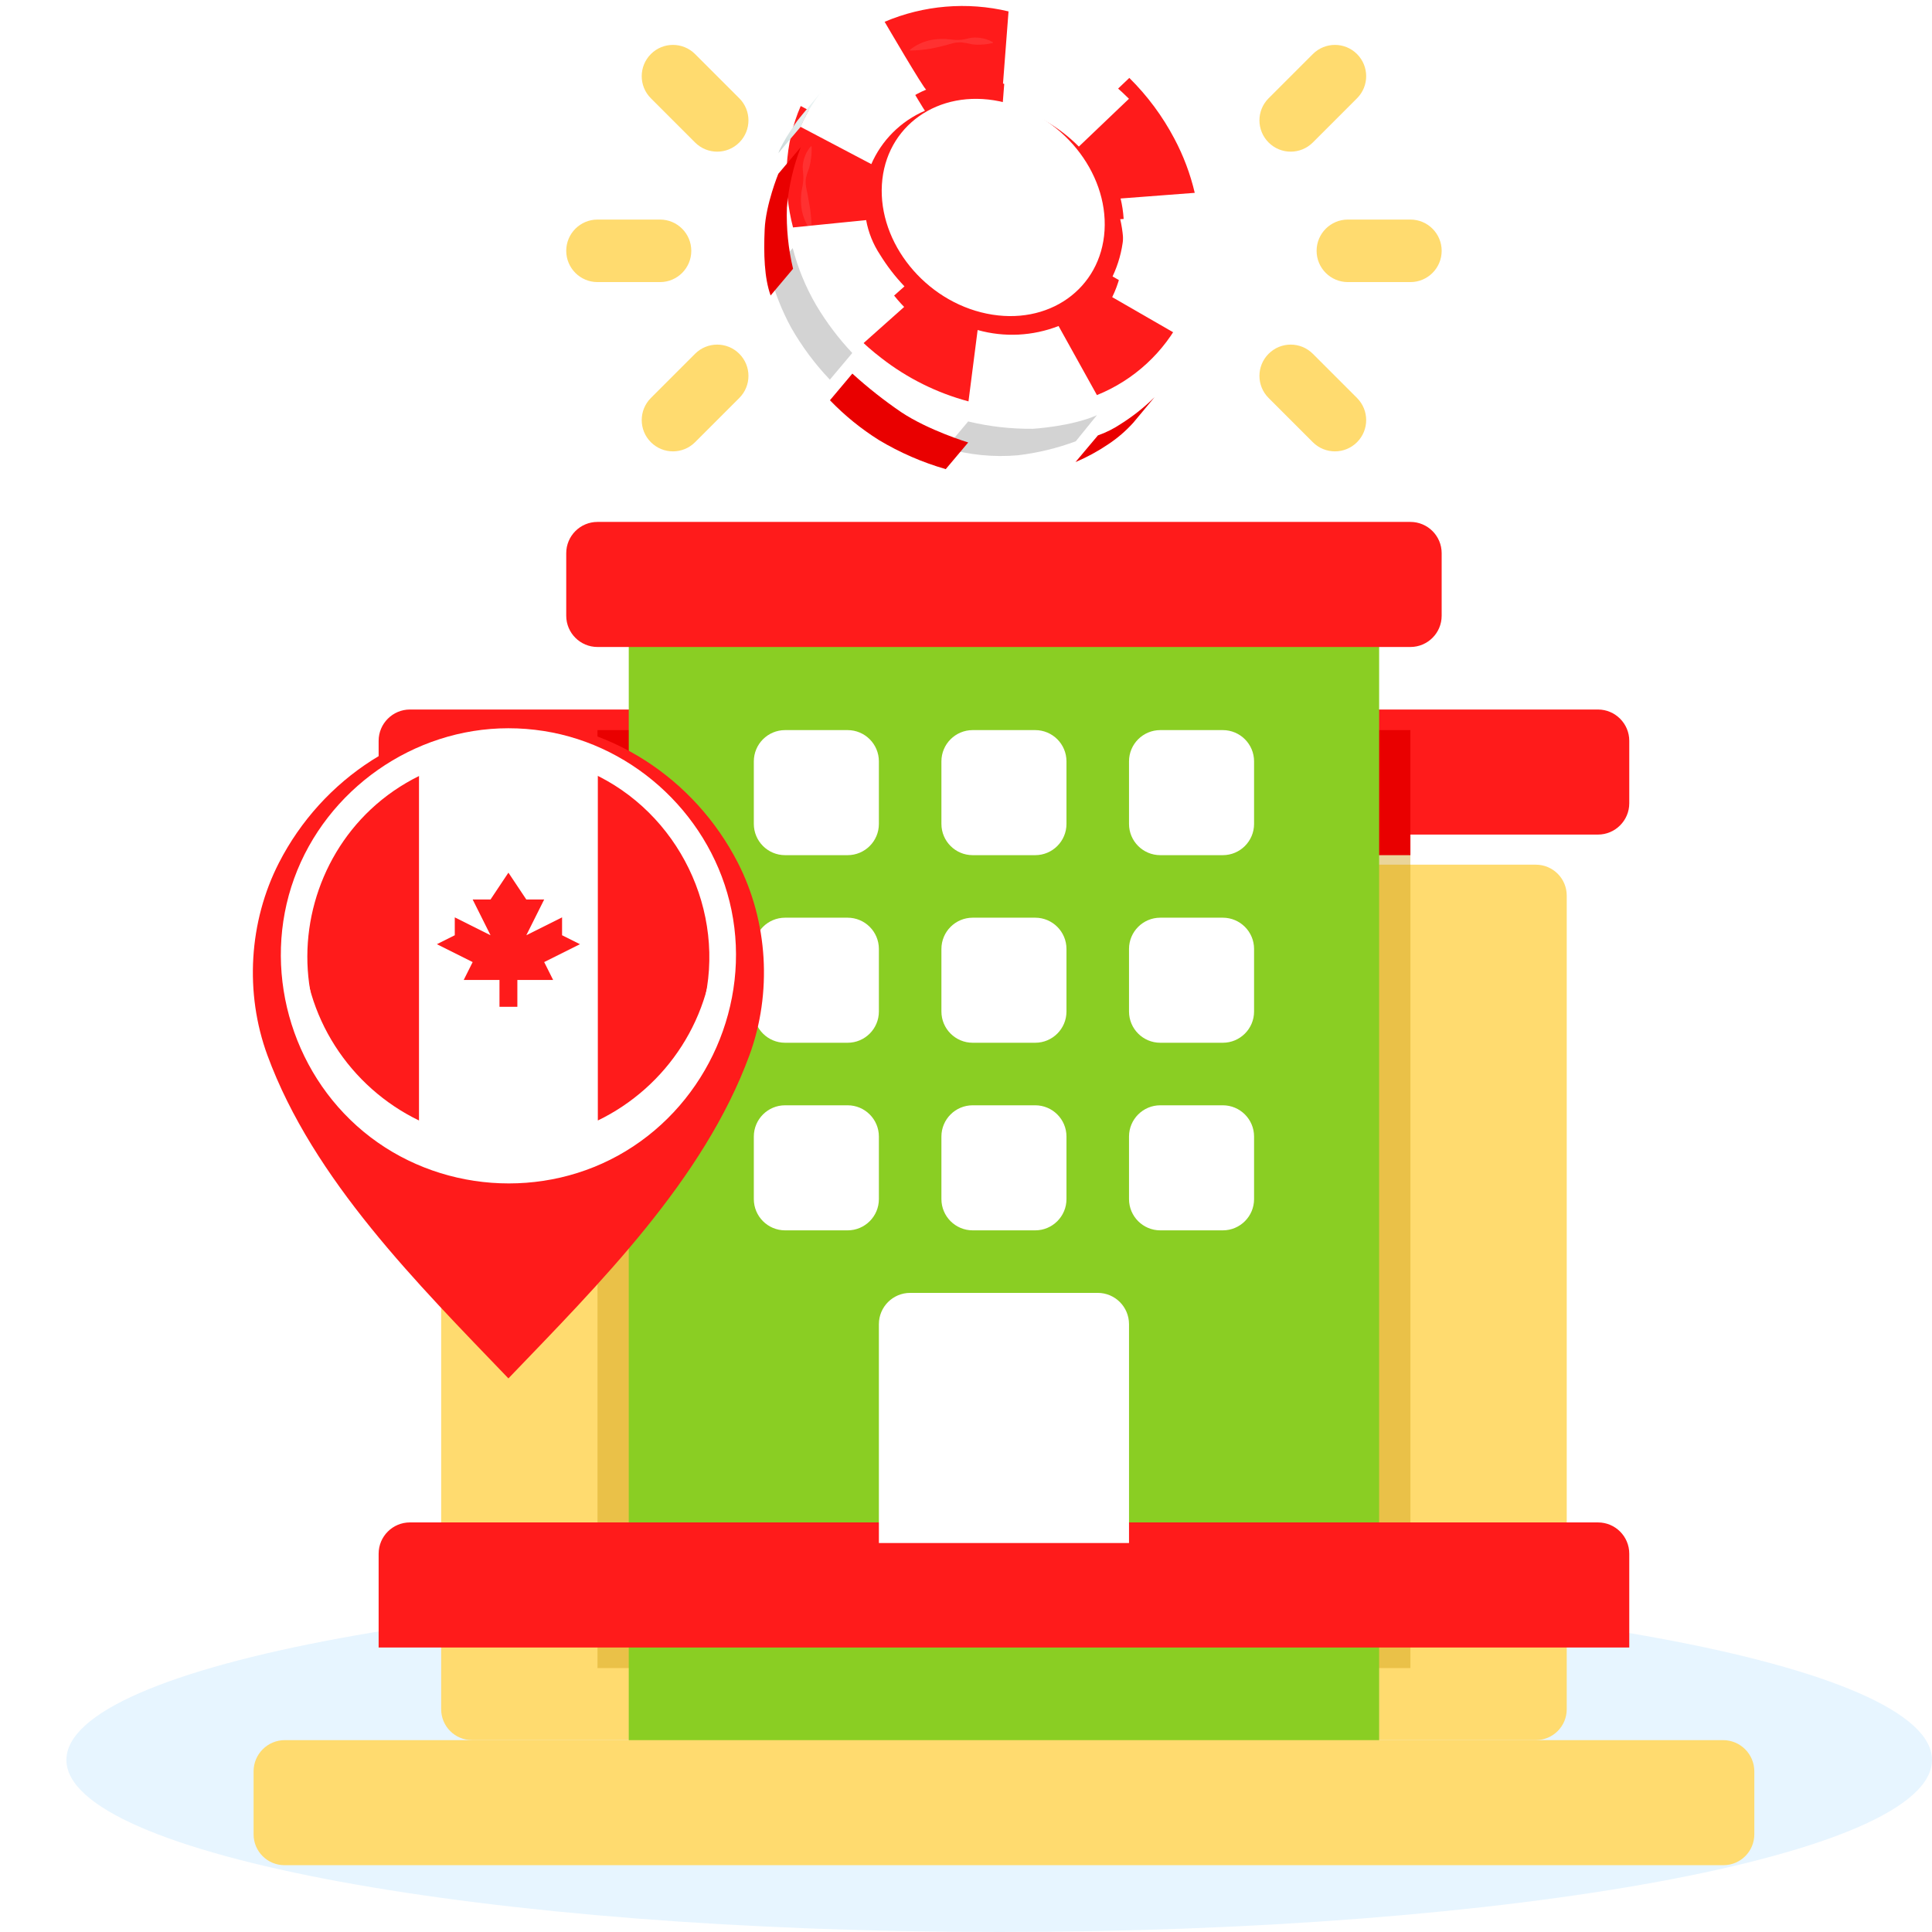 <?xml version="1.0" encoding="UTF-8"?> <svg xmlns="http://www.w3.org/2000/svg" width="320" height="320" viewBox="0 0 320 320" fill="none"><g clip-path="url(#clip0_2105_2077)"><path d="M165.5 320C250.828 320 320 307.24 320 291.5C320 275.76 250.828 263 165.5 263C80.172 263 11 275.76 11 291.5C11 307.24 80.172 320 165.5 320Z" fill="#C4E7FF" fill-opacity="0.4"></path><g filter="url(#filter0_d_2105_2077)"><path d="M149.382 37.281C149.979 27.593 158.717 21.398 168.876 23.503C179.035 25.608 186.804 35.182 186.233 44.89C185.662 54.597 176.924 60.792 166.738 58.667C156.553 56.543 148.784 47.001 149.382 37.281Z" fill="white"></path><path d="M153.14 38.058C153.273 35.841 155.849 34.128 155.849 31.956C155.849 29.652 158.432 27.972 160.623 27.063C163.06 26.073 165.596 26.963 168.684 27.063C172.562 27.215 175.948 29.267 178.398 32.202C179.879 33.977 181.006 36.019 181.718 38.218C182.346 40.11 182.617 42.103 182.515 44.094C182.438 45.345 182.176 46.578 181.738 47.752C181.286 48.961 179.938 49.831 179.142 50.787C178.172 51.969 177.681 53.171 176.306 53.901C174.932 54.631 174.029 55.282 171.659 54.565C170.331 54.147 168.505 55.402 167.011 55.083C164.002 54.456 161.211 53.05 158.917 51.006C157.27 49.552 157.542 46.491 155.783 45.263C152.695 43.124 152.941 40.774 153.14 38.058Z" fill="white"></path><g filter="url(#filter1_i_2105_2077)"><path d="M197.819 29.678C199.329 32.514 200.465 35.534 201.198 38.662L188.915 39.598C189.96 43.926 189.491 48.481 187.587 52.506L199.113 59.146C196.15 65.058 191.13 69.686 184.997 72.16L178.643 60.719C174.364 62.389 169.659 62.621 165.237 61.383L163.723 73.202C158.487 71.802 153.585 69.366 149.308 66.038C147.817 64.901 146.406 63.663 145.085 62.333C144.846 62.094 144.733 61.974 144.627 61.861C144.521 61.748 153.119 54.153 153.119 54.153C151.594 52.554 150.241 50.801 149.082 48.92C147.929 47.183 147.143 45.229 146.772 43.177L134.661 44.392C132.934 37.752 133.206 30.515 135.935 24.28L147.688 30.468C149.425 26.436 152.667 23.241 156.725 21.564C156.459 21.684 149.833 10.33 149.833 10.33C156.315 7.58 163.507 6.978 170.356 8.61L169.44 20.562C174.218 21.654 178.591 24.073 182.056 27.54L190.362 19.625C193.347 22.575 195.862 25.966 197.819 29.678ZM168.876 23.503C158.717 21.398 149.979 27.593 149.381 37.281C148.783 46.968 156.545 56.569 166.738 58.667C176.93 60.766 185.668 54.591 186.259 44.89C186.85 35.189 179.088 25.601 168.876 23.503Z" fill="#FF1B1B"></path></g><path d="M201.152 38.74C201.152 38.614 201.093 38.494 201.066 38.368C201.093 38.494 201.119 38.614 201.152 38.74Z" fill="#FDFAEF"></path><path d="M182.002 27.591L190.302 19.67C184.813 14.181 177.885 10.354 170.316 8.628L169.38 20.58C174.166 21.677 178.542 24.108 182.002 27.591Z" fill="white"></path><path d="M190.308 19.664L190.773 20.142C190.62 19.983 190.467 19.817 190.308 19.664Z" fill="#FDFAEF"></path><path d="M169.778 8.51C169.958 8.543 170.137 8.597 170.316 8.63C170.137 8.59 169.958 8.543 169.778 8.51Z" fill="#FDFAEF"></path><path d="M146.812 43.122C146.812 43.195 134.608 44.45 134.608 44.45C136.37 50.978 139.771 56.948 144.488 61.793L153.066 54.151C150.067 51.074 147.913 47.275 146.812 43.122Z" fill="white"></path><path d="M147.596 30.567C149.319 26.562 152.513 23.37 156.52 21.65C156.413 21.697 149.78 10.362 149.78 10.362C143.554 13.089 138.589 18.07 135.883 24.306L147.629 30.494C147.614 30.517 147.603 30.541 147.596 30.567Z" fill="white"></path><path d="M189.359 45.554C189.22 47.977 188.597 50.347 187.527 52.526L199.047 59.165C200.744 55.735 201.733 51.998 201.955 48.176C202.137 45.009 201.866 41.832 201.151 38.741L188.855 39.618C189.305 41.562 189.475 43.561 189.359 45.554Z" fill="white"></path><path d="M166.492 61.689C166 61.583 165.509 61.463 165.018 61.33C165.184 61.383 163.69 73.196 163.69 73.196C164.354 73.388 165.064 73.541 165.768 73.687C172.156 75.105 178.822 74.582 184.911 72.186L178.609 60.739C174.754 62.252 170.536 62.582 166.492 61.689Z" fill="white"></path><g filter="url(#filter2_i_2105_2077)"><path d="M185.163 72.014L181.444 76.436C183.346 75.63 185.165 74.64 186.876 73.481C188.396 72.475 189.784 71.282 191.006 69.929L194.551 65.679C192.845 67.365 190.959 68.859 188.927 70.135C187.758 70.919 186.492 71.55 185.163 72.014Z" fill="#E90000"></path></g><path d="M184.991 72.08L181.492 76.403C178.401 77.551 175.184 78.329 171.91 78.72C167.888 79.07 163.835 78.669 159.959 77.538L163.67 73.116C167.181 73.96 170.783 74.368 174.394 74.331C174.394 74.331 180.761 73.959 184.991 72.08Z" fill="#D3D3D3"></path><g filter="url(#filter3_i_2105_2077)"><path d="M159.957 77.603L163.676 73.188C163.676 73.188 157.129 71.195 152.601 68.181C149.75 66.239 147.039 64.1 144.487 61.78L140.775 66.196C143.202 68.715 145.927 70.929 148.889 72.789C152.354 74.867 156.075 76.485 159.957 77.603Z" fill="#E90000"></path></g><path d="M134.607 44.397C135.462 47.715 136.772 50.899 138.498 53.858C140.195 56.709 142.199 59.365 144.474 61.779L140.762 66.195C138.28 63.589 136.124 60.69 134.342 57.563C132.839 54.806 131.677 51.876 130.882 48.839L134.607 44.397Z" fill="#D3D3D3"></path><g filter="url(#filter4_i_2105_2077)"><path d="M130.949 48.841L134.667 44.419C133.879 41.109 133.535 37.708 133.645 34.307C133.925 30.869 134.698 27.491 135.942 24.274L132.224 28.689C132.224 28.689 130.152 33.749 129.966 37.866C129.78 41.982 129.906 45.953 130.949 48.841Z" fill="#E90000"></path></g><path d="M132.236 28.662L135.961 24.273C136.793 22.262 137.894 20.375 139.235 18.662C136.267 22.161 135.37 23.31 135.37 23.31C135.37 23.31 132.96 26.663 132.236 28.662Z" fill="url(#paint0_linear_2105_2077)"></path><path d="M167.799 10.328C167.27 10.011 166.691 9.787 166.086 9.664C165.508 9.541 164.916 9.502 164.327 9.551C163.729 9.631 163.145 9.837 162.567 9.897C161.981 9.951 161.39 9.935 160.808 9.85C160.509 9.85 160.21 9.777 159.911 9.771C159.612 9.764 159.314 9.771 159.015 9.771C158.421 9.793 157.829 9.868 157.249 9.996C156.068 10.271 154.963 10.807 154.015 11.563L154.062 11.683C155.224 11.665 156.382 11.556 157.528 11.357C158.085 11.258 158.636 11.125 159.187 10.992C159.739 10.86 160.303 10.713 160.861 10.547C161.416 10.373 161.999 10.299 162.58 10.328C163.162 10.399 163.739 10.505 164.307 10.647C164.875 10.723 165.449 10.737 166.02 10.687C166.614 10.656 167.204 10.565 167.779 10.415L167.799 10.328Z" fill="white" fill-opacity="0.1"></path><path d="M137.628 27.54C137.207 28.005 136.878 28.546 136.659 29.134C136.428 29.701 136.294 30.302 136.26 30.913C136.26 31.531 136.386 32.155 136.373 32.752C136.361 33.355 136.29 33.956 136.161 34.545C136.028 35.147 135.968 35.762 135.981 36.378C135.972 36.99 136.023 37.601 136.134 38.204C136.377 39.412 136.887 40.551 137.628 41.537H137.748C137.748 40.353 137.668 39.171 137.509 37.998C137.422 37.433 137.316 36.869 137.21 36.298C137.15 36.013 137.13 35.727 137.064 35.441C136.997 35.156 136.924 34.864 136.878 34.572C136.743 33.995 136.714 33.399 136.791 32.812C136.929 32.234 137.111 31.668 137.336 31.119C137.495 30.552 137.606 29.972 137.668 29.386C137.736 28.791 137.762 28.192 137.748 27.593L137.628 27.54Z" fill="white" fill-opacity="0.1"></path></g><g filter="url(#filter5_ii_2105_2077)"><path d="M73.071 136.4C73.071 133.575 75.361 131.285 78.186 131.285H254.385C257.21 131.285 259.5 133.575 259.5 136.4V271.171C259.5 273.995 257.21 276.285 254.385 276.285H78.186C75.361 276.285 73.071 273.995 73.071 271.171V136.4Z" fill="#FFDB6F"></path></g><path d="M98.964 131.285H233.607V276.285H98.964V131.285Z" fill="#D09E16" fill-opacity="0.43"></path><g filter="url(#filter6_i_2105_2077)"><path d="M269.857 126.106V136.463C269.857 139.312 267.527 141.642 264.678 141.642H67.893C65.045 141.642 62.714 139.312 62.714 136.463V126.106C62.714 123.258 65.045 120.928 67.893 120.928H264.678C267.527 120.928 269.857 123.258 269.857 126.106Z" fill="#FF1B1B"></path></g><path d="M98.964 120.928H233.607V141.642H98.964V120.928Z" fill="#E90000"></path><g filter="url(#filter7_ii_2105_2077)"><path d="M104.143 89.856H228.428V296.999H104.143V89.856Z" fill="#8ACE23"></path></g><g filter="url(#filter8_i_2105_2077)"><path d="M233.607 110.571H98.964C96.106 110.571 93.786 108.251 93.786 105.392V95.035C93.786 92.176 96.106 89.856 98.964 89.856H233.607C236.465 89.856 238.785 92.176 238.785 95.035V105.392C238.785 108.251 236.465 110.571 233.607 110.571Z" fill="#FF1B1B"></path></g><g filter="url(#filter9_ii_2105_2077)"><path d="M290.571 291.884C290.571 294.709 288.281 296.999 285.457 296.999H47.114C44.29 296.999 42 294.709 42 291.884V281.463C42 278.605 44.32 276.285 47.179 276.285H285.393C288.251 276.285 290.571 278.605 290.571 281.463V291.884Z" fill="#FFDB6F"></path></g><g filter="url(#filter10_i_2105_2077)"><path d="M269.857 276.285H62.714V260.749C62.714 257.891 65.034 255.571 67.893 255.571H264.678C267.537 255.571 269.857 257.891 269.857 260.749V276.285Z" fill="#FF1B1B"></path></g><path d="M140.393 141.642H130.035C127.177 141.642 124.857 139.322 124.857 136.463V126.106C124.857 123.248 127.177 120.928 130.035 120.928H140.393C143.251 120.928 145.571 123.248 145.571 126.106V136.463C145.571 139.322 143.251 141.642 140.393 141.642Z" fill="white"></path><path d="M171.464 141.642H161.107C158.248 141.642 155.928 139.322 155.928 136.463V126.106C155.928 123.248 158.248 120.928 161.107 120.928H171.464C174.322 120.928 176.642 123.248 176.642 126.106V136.463C176.642 139.322 174.322 141.642 171.464 141.642Z" fill="white"></path><path d="M202.535 141.642H192.178C189.32 141.642 187 139.322 187 136.463V126.106C187 123.248 189.32 120.928 192.178 120.928H202.535C205.394 120.928 207.714 123.248 207.714 126.106V136.463C207.714 139.322 205.394 141.642 202.535 141.642Z" fill="white"></path><path d="M140.393 172.713H130.035C127.177 172.713 124.857 170.393 124.857 167.535V157.178C124.857 154.319 127.177 151.999 130.035 151.999H140.393C143.251 151.999 145.571 154.319 145.571 157.178V167.535C145.571 170.393 143.251 172.713 140.393 172.713Z" fill="white"></path><path d="M171.464 172.713H161.107C158.248 172.713 155.928 170.393 155.928 167.535V157.178C155.928 154.319 158.248 151.999 161.107 151.999H171.464C174.322 151.999 176.642 154.319 176.642 157.178V167.535C176.642 170.393 174.322 172.713 171.464 172.713Z" fill="white"></path><path d="M202.535 172.713H192.178C189.32 172.713 187 170.393 187 167.535V157.178C187 154.319 189.32 151.999 192.178 151.999H202.535C205.394 151.999 207.714 154.319 207.714 157.178V167.535C207.714 170.393 205.394 172.713 202.535 172.713Z" fill="white"></path><path d="M140.393 203.785H130.035C127.177 203.785 124.857 201.465 124.857 198.606V188.249C124.857 185.391 127.177 183.071 130.035 183.071H140.393C143.251 183.071 145.571 185.391 145.571 188.249V198.606C145.571 201.465 143.251 203.785 140.393 203.785Z" fill="white"></path><path d="M171.464 203.785H161.107C158.248 203.785 155.928 201.465 155.928 198.606V188.249C155.928 185.391 158.248 183.071 161.107 183.071H171.464C174.322 183.071 176.642 185.391 176.642 188.249V198.606C176.642 201.465 174.322 203.785 171.464 203.785Z" fill="white"></path><path d="M202.535 203.785H192.178C189.32 203.785 187 201.465 187 198.606V188.249C187 185.391 189.32 183.071 192.178 183.071H202.535C205.394 183.071 207.714 185.391 207.714 188.249V198.606C207.714 201.465 205.394 203.785 202.535 203.785Z" fill="white"></path><path d="M187 255.571H145.571V219.321C145.571 216.462 147.891 214.142 150.75 214.142H181.821C184.68 214.142 187 216.462 187 219.321V255.571Z" fill="white"></path><g filter="url(#filter11_i_2105_2077)"><path d="M233.607 48.428H223.25C220.391 48.428 218.071 46.108 218.071 43.249C218.071 40.391 220.391 38.071 223.25 38.071H233.607C236.466 38.071 238.786 40.391 238.786 43.249C238.786 46.108 236.466 48.428 233.607 48.428Z" fill="#FFDB6F"></path></g><g filter="url(#filter12_i_2105_2077)"><path d="M224.767 17.983L217.445 25.306C215.42 27.331 212.142 27.331 210.122 25.306C208.097 23.281 208.097 20.003 210.122 17.983L217.445 10.661C219.469 8.636 222.747 8.636 224.767 10.661C226.787 12.685 226.787 15.964 224.767 17.983Z" fill="#FFDB6F"></path></g><g filter="url(#filter13_i_2105_2077)"><path d="M224.767 67.624L217.445 60.302C215.42 58.277 212.142 58.277 210.122 60.302C208.097 62.327 208.097 65.605 210.122 67.624L217.445 74.947C219.469 76.972 222.747 76.972 224.767 74.947C226.787 72.927 226.787 69.649 224.767 67.624Z" fill="#FFDB6F"></path></g><g filter="url(#filter14_i_2105_2077)"><path d="M98.964 38.071H109.321C112.18 38.071 114.5 40.391 114.5 43.249C114.5 46.108 112.18 48.428 109.321 48.428H98.964C96.106 48.428 93.786 46.108 93.786 43.249C93.786 40.391 96.106 38.071 98.964 38.071Z" fill="#FFDB6F"></path></g><g filter="url(#filter15_i_2105_2077)"><path d="M107.804 67.624L115.126 60.302C117.151 58.277 120.429 58.277 122.449 60.302C124.474 62.327 124.474 65.605 122.449 67.624L115.126 74.947C113.101 76.972 109.823 76.972 107.804 74.947C105.784 72.927 105.784 69.649 107.804 67.624Z" fill="#FFDB6F"></path></g><g filter="url(#filter16_i_2105_2077)"><path d="M107.804 17.983L115.126 25.306C117.151 27.331 120.429 27.331 122.449 25.306C124.474 23.281 124.474 20.003 122.449 17.983L115.126 10.661C113.101 8.636 109.823 8.636 107.804 10.661C105.784 12.685 105.784 15.964 107.804 17.983Z" fill="#FFDB6F"></path></g><g filter="url(#filter17_ii_2105_2077)"><path d="M84.205 116C100.891 116.001 115.117 125.766 122.198 139.557C127.209 149.317 127.915 161.158 124.128 171.473C116.556 192.095 99.252 209.32 84.214 224.99V225C84.213 224.998 84.211 224.997 84.209 224.995C84.208 224.997 84.207 224.999 84.205 225V224.99C69.168 209.32 51.863 192.095 44.291 171.473C40.504 161.158 41.211 149.317 46.222 139.557C53.302 125.769 67.523 116.004 84.205 116ZM84.209 137.572C72.401 137.576 62.799 146.871 62.798 158.68C62.798 170.346 72.481 180.402 84.209 180.405C95.939 180.402 105.621 170.346 105.621 158.68C105.621 146.87 96.018 137.575 84.209 137.572Z" fill="#FF1B1B"></path></g><path d="M84.21 192.379C103.022 192.379 118.273 177.129 118.273 158.317C118.273 139.505 103.022 124.254 84.21 124.254C65.398 124.254 50.148 139.505 50.148 158.317C50.148 177.129 65.398 192.379 84.21 192.379Z" fill="white"></path><g filter="url(#filter18_i_2105_2077)"><path d="M118.273 158.317C118.273 144.812 110.414 133.144 99.02 127.634V188.999C110.414 183.49 118.273 171.821 118.273 158.317Z" fill="#FF1B1B"></path></g><g filter="url(#filter19_i_2105_2077)"><path d="M50.148 158.317C50.148 171.821 58.007 183.49 69.4 188.999V127.634C58.007 133.144 50.148 144.812 50.148 158.317Z" fill="#FF1B1B"></path></g><g filter="url(#filter20_i_2105_2077)"><path d="M90.134 162.76L96.058 159.798L93.097 158.317V155.355L87.173 158.317L90.134 152.393H87.173L84.21 147.95L81.248 152.393H78.287L81.248 158.317L75.325 155.355V158.317L72.363 159.798L78.287 162.76L76.806 165.722H82.73V170.165H85.691V165.722H91.615L90.134 162.76Z" fill="#FF1B1B"></path></g><path d="M84.195 120.621C68.495 120.621 54.081 130.745 48.725 145.488C43.33 160.342 48.056 177.386 60.216 187.442C72.401 197.52 90.099 198.859 103.641 190.667C117.186 182.473 124.34 166.253 121.155 150.735C118.036 135.537 105.396 123.477 90.059 121.076C88.119 120.772 86.156 120.621 84.195 120.621ZM114.566 172.029C108.128 186.295 92.057 194.341 76.783 190.849C65.028 188.162 55.412 178.977 52.135 167.389C48.782 155.54 52.417 142.523 61.378 134.088C71.071 124.962 85.684 122.47 97.85 127.957C112.375 134.507 120.41 150.98 116.51 166.457C116.028 168.368 115.371 170.231 114.566 172.029C114.894 171.296 114.122 173.014 114.566 172.029Z" fill="white"></path></g><defs><filter id="filter0_d_2105_2077" x="116.649" y="-5.534" width="91.984" height="91" filterUnits="userSpaceOnUse" color-interpolation-filters="sRGB"><feFlood flood-opacity="0" result="BackgroundImageFix"></feFlood><feColorMatrix in="SourceAlpha" type="matrix" values="0 0 0 0 0 0 0 0 0 0 0 0 0 0 0 0 0 0 127 0" result="hardAlpha"></feColorMatrix><feOffset dx="-3.311" dy="-3.311"></feOffset><feGaussianBlur stdDeviation="4.967"></feGaussianBlur><feComposite in2="hardAlpha" operator="out"></feComposite><feColorMatrix type="matrix" values="0 0 0 0 0 0 0 0 0 0 0 0 0 0 0 0 0 0 0.04 0"></feColorMatrix><feBlend mode="normal" in2="BackgroundImageFix" result="effect1_dropShadow_2105_2077"></feBlend><feBlend mode="normal" in="SourceGraphic" in2="effect1_dropShadow_2105_2077" result="shape"></feBlend></filter><filter id="filter1_i_2105_2077" x="133.577" y="4.302" width="67.622" height="68.9" filterUnits="userSpaceOnUse" color-interpolation-filters="sRGB"><feFlood flood-opacity="0" result="BackgroundImageFix"></feFlood><feBlend mode="normal" in="SourceGraphic" in2="BackgroundImageFix" result="shape"></feBlend><feColorMatrix in="SourceAlpha" type="matrix" values="0 0 0 0 0 0 0 0 0 0 0 0 0 0 0 0 0 0 127 0" result="hardAlpha"></feColorMatrix><feOffset dy="-3.41"></feOffset><feGaussianBlur stdDeviation="5.114"></feGaussianBlur><feComposite in2="hardAlpha" operator="arithmetic" k2="-1" k3="1"></feComposite><feColorMatrix type="matrix" values="0 0 0 0 0 0 0 0 0 0 0 0 0 0 0 0 0 0 0.18 0"></feColorMatrix><feBlend mode="normal" in2="shape" result="effect1_innerShadow_2105_2077"></feBlend></filter><filter id="filter2_i_2105_2077" x="181.444" y="65.679" width="13.107" height="14.166" filterUnits="userSpaceOnUse" color-interpolation-filters="sRGB"><feFlood flood-opacity="0" result="BackgroundImageFix"></feFlood><feBlend mode="normal" in="SourceGraphic" in2="BackgroundImageFix" result="shape"></feBlend><feColorMatrix in="SourceAlpha" type="matrix" values="0 0 0 0 0 0 0 0 0 0 0 0 0 0 0 0 0 0 127 0" result="hardAlpha"></feColorMatrix><feOffset dy="3.41"></feOffset><feGaussianBlur stdDeviation="3.41"></feGaussianBlur><feComposite in2="hardAlpha" operator="arithmetic" k2="-1" k3="1"></feComposite><feColorMatrix type="matrix" values="0 0 0 0 0 0 0 0 0 0 0 0 0 0 0 0 0 0 0.2 0"></feColorMatrix><feBlend mode="normal" in2="shape" result="effect1_innerShadow_2105_2077"></feBlend></filter><filter id="filter3_i_2105_2077" x="140.775" y="61.78" width="22.901" height="19.232" filterUnits="userSpaceOnUse" color-interpolation-filters="sRGB"><feFlood flood-opacity="0" result="BackgroundImageFix"></feFlood><feBlend mode="normal" in="SourceGraphic" in2="BackgroundImageFix" result="shape"></feBlend><feColorMatrix in="SourceAlpha" type="matrix" values="0 0 0 0 0 0 0 0 0 0 0 0 0 0 0 0 0 0 127 0" result="hardAlpha"></feColorMatrix><feOffset dy="3.41"></feOffset><feGaussianBlur stdDeviation="3.41"></feGaussianBlur><feComposite in2="hardAlpha" operator="arithmetic" k2="-1" k3="1"></feComposite><feColorMatrix type="matrix" values="0 0 0 0 0 0 0 0 0 0 0 0 0 0 0 0 0 0 0.2 0"></feColorMatrix><feBlend mode="normal" in2="shape" result="effect1_innerShadow_2105_2077"></feBlend></filter><filter id="filter4_i_2105_2077" x="129.895" y="24.274" width="6.047" height="27.977" filterUnits="userSpaceOnUse" color-interpolation-filters="sRGB"><feFlood flood-opacity="0" result="BackgroundImageFix"></feFlood><feBlend mode="normal" in="SourceGraphic" in2="BackgroundImageFix" result="shape"></feBlend><feColorMatrix in="SourceAlpha" type="matrix" values="0 0 0 0 0 0 0 0 0 0 0 0 0 0 0 0 0 0 127 0" result="hardAlpha"></feColorMatrix><feOffset dy="3.41"></feOffset><feGaussianBlur stdDeviation="3.41"></feGaussianBlur><feComposite in2="hardAlpha" operator="arithmetic" k2="-1" k3="1"></feComposite><feColorMatrix type="matrix" values="0 0 0 0 0 0 0 0 0 0 0 0 0 0 0 0 0 0 0.2 0"></feColorMatrix><feBlend mode="normal" in2="shape" result="effect1_innerShadow_2105_2077"></feBlend></filter><filter id="filter5_ii_2105_2077" x="73.071" y="129.58" width="186.428" height="153.524" filterUnits="userSpaceOnUse" color-interpolation-filters="sRGB"><feFlood flood-opacity="0" result="BackgroundImageFix"></feFlood><feBlend mode="normal" in="SourceGraphic" in2="BackgroundImageFix" result="shape"></feBlend><feColorMatrix in="SourceAlpha" type="matrix" values="0 0 0 0 0 0 0 0 0 0 0 0 0 0 0 0 0 0 127 0" result="hardAlpha"></feColorMatrix><feOffset dy="13.639"></feOffset><feGaussianBlur stdDeviation="3.41"></feGaussianBlur><feComposite in2="hardAlpha" operator="arithmetic" k2="-1" k3="1"></feComposite><feColorMatrix type="matrix" values="0 0 0 0 1 0 0 0 0 1 0 0 0 0 1 0 0 0 0.15 0"></feColorMatrix><feBlend mode="normal" in2="shape" result="effect1_innerShadow_2105_2077"></feBlend><feColorMatrix in="SourceAlpha" type="matrix" values="0 0 0 0 0 0 0 0 0 0 0 0 0 0 0 0 0 0 127 0" result="hardAlpha"></feColorMatrix><feOffset dy="-1.705"></feOffset><feGaussianBlur stdDeviation="2.557"></feGaussianBlur><feComposite in2="hardAlpha" operator="arithmetic" k2="-1" k3="1"></feComposite><feColorMatrix type="matrix" values="0 0 0 0 0.815 0 0 0 0 0.621 0 0 0 0 0.087 0 0 0 0.7 0"></feColorMatrix><feBlend mode="normal" in2="effect1_innerShadow_2105_2077" result="effect2_innerShadow_2105_2077"></feBlend></filter><filter id="filter6_i_2105_2077" x="62.714" y="117.518" width="207.143" height="24.124" filterUnits="userSpaceOnUse" color-interpolation-filters="sRGB"><feFlood flood-opacity="0" result="BackgroundImageFix"></feFlood><feBlend mode="normal" in="SourceGraphic" in2="BackgroundImageFix" result="shape"></feBlend><feColorMatrix in="SourceAlpha" type="matrix" values="0 0 0 0 0 0 0 0 0 0 0 0 0 0 0 0 0 0 127 0" result="hardAlpha"></feColorMatrix><feOffset dy="-3.41"></feOffset><feGaussianBlur stdDeviation="5.114"></feGaussianBlur><feComposite in2="hardAlpha" operator="arithmetic" k2="-1" k3="1"></feComposite><feColorMatrix type="matrix" values="0 0 0 0 0 0 0 0 0 0 0 0 0 0 0 0 0 0 0.18 0"></feColorMatrix><feBlend mode="normal" in2="shape" result="effect1_innerShadow_2105_2077"></feBlend></filter><filter id="filter7_ii_2105_2077" x="104.143" y="88.152" width="124.286" height="212.257" filterUnits="userSpaceOnUse" color-interpolation-filters="sRGB"><feFlood flood-opacity="0" result="BackgroundImageFix"></feFlood><feBlend mode="normal" in="SourceGraphic" in2="BackgroundImageFix" result="shape"></feBlend><feColorMatrix in="SourceAlpha" type="matrix" values="0 0 0 0 0 0 0 0 0 0 0 0 0 0 0 0 0 0 127 0" result="hardAlpha"></feColorMatrix><feOffset dy="3.41"></feOffset><feGaussianBlur stdDeviation="4.262"></feGaussianBlur><feComposite in2="hardAlpha" operator="arithmetic" k2="-1" k3="1"></feComposite><feColorMatrix type="matrix" values="0 0 0 0 1 0 0 0 0 1 0 0 0 0 1 0 0 0 0.23 0"></feColorMatrix><feBlend mode="normal" in2="shape" result="effect1_innerShadow_2105_2077"></feBlend><feColorMatrix in="SourceAlpha" type="matrix" values="0 0 0 0 0 0 0 0 0 0 0 0 0 0 0 0 0 0 127 0" result="hardAlpha"></feColorMatrix><feOffset dy="-1.705"></feOffset><feGaussianBlur stdDeviation="2.557"></feGaussianBlur><feComposite in2="hardAlpha" operator="arithmetic" k2="-1" k3="1"></feComposite><feColorMatrix type="matrix" values="0 0 0 0 0 0 0 0 0 0 0 0 0 0 0 0 0 0 0.15 0"></feColorMatrix><feBlend mode="normal" in2="effect1_innerShadow_2105_2077" result="effect2_innerShadow_2105_2077"></feBlend></filter><filter id="filter8_i_2105_2077" x="93.786" y="86.447" width="145" height="24.124" filterUnits="userSpaceOnUse" color-interpolation-filters="sRGB"><feFlood flood-opacity="0" result="BackgroundImageFix"></feFlood><feBlend mode="normal" in="SourceGraphic" in2="BackgroundImageFix" result="shape"></feBlend><feColorMatrix in="SourceAlpha" type="matrix" values="0 0 0 0 0 0 0 0 0 0 0 0 0 0 0 0 0 0 127 0" result="hardAlpha"></feColorMatrix><feOffset dy="-3.41"></feOffset><feGaussianBlur stdDeviation="5.114"></feGaussianBlur><feComposite in2="hardAlpha" operator="arithmetic" k2="-1" k3="1"></feComposite><feColorMatrix type="matrix" values="0 0 0 0 0 0 0 0 0 0 0 0 0 0 0 0 0 0 0.18 0"></feColorMatrix><feBlend mode="normal" in2="shape" result="effect1_innerShadow_2105_2077"></feBlend></filter><filter id="filter9_ii_2105_2077" x="42" y="274.58" width="248.571" height="29.238" filterUnits="userSpaceOnUse" color-interpolation-filters="sRGB"><feFlood flood-opacity="0" result="BackgroundImageFix"></feFlood><feBlend mode="normal" in="SourceGraphic" in2="BackgroundImageFix" result="shape"></feBlend><feColorMatrix in="SourceAlpha" type="matrix" values="0 0 0 0 0 0 0 0 0 0 0 0 0 0 0 0 0 0 127 0" result="hardAlpha"></feColorMatrix><feOffset dy="13.639"></feOffset><feGaussianBlur stdDeviation="3.41"></feGaussianBlur><feComposite in2="hardAlpha" operator="arithmetic" k2="-1" k3="1"></feComposite><feColorMatrix type="matrix" values="0 0 0 0 1 0 0 0 0 1 0 0 0 0 1 0 0 0 0.15 0"></feColorMatrix><feBlend mode="normal" in2="shape" result="effect1_innerShadow_2105_2077"></feBlend><feColorMatrix in="SourceAlpha" type="matrix" values="0 0 0 0 0 0 0 0 0 0 0 0 0 0 0 0 0 0 127 0" result="hardAlpha"></feColorMatrix><feOffset dy="-1.705"></feOffset><feGaussianBlur stdDeviation="2.557"></feGaussianBlur><feComposite in2="hardAlpha" operator="arithmetic" k2="-1" k3="1"></feComposite><feColorMatrix type="matrix" values="0 0 0 0 0.815 0 0 0 0 0.621 0 0 0 0 0.087 0 0 0 0.7 0"></feColorMatrix><feBlend mode="normal" in2="effect1_innerShadow_2105_2077" result="effect2_innerShadow_2105_2077"></feBlend></filter><filter id="filter10_i_2105_2077" x="62.714" y="252.161" width="207.143" height="24.124" filterUnits="userSpaceOnUse" color-interpolation-filters="sRGB"><feFlood flood-opacity="0" result="BackgroundImageFix"></feFlood><feBlend mode="normal" in="SourceGraphic" in2="BackgroundImageFix" result="shape"></feBlend><feColorMatrix in="SourceAlpha" type="matrix" values="0 0 0 0 0 0 0 0 0 0 0 0 0 0 0 0 0 0 127 0" result="hardAlpha"></feColorMatrix><feOffset dy="-3.41"></feOffset><feGaussianBlur stdDeviation="5.114"></feGaussianBlur><feComposite in2="hardAlpha" operator="arithmetic" k2="-1" k3="1"></feComposite><feColorMatrix type="matrix" values="0 0 0 0 0 0 0 0 0 0 0 0 0 0 0 0 0 0 0.18 0"></feColorMatrix><feBlend mode="normal" in2="shape" result="effect1_innerShadow_2105_2077"></feBlend></filter><filter id="filter11_i_2105_2077" x="218.071" y="36.366" width="20.714" height="12.062" filterUnits="userSpaceOnUse" color-interpolation-filters="sRGB"><feFlood flood-opacity="0" result="BackgroundImageFix"></feFlood><feBlend mode="normal" in="SourceGraphic" in2="BackgroundImageFix" result="shape"></feBlend><feColorMatrix in="SourceAlpha" type="matrix" values="0 0 0 0 0 0 0 0 0 0 0 0 0 0 0 0 0 0 127 0" result="hardAlpha"></feColorMatrix><feOffset dy="-1.705"></feOffset><feGaussianBlur stdDeviation="2.557"></feGaussianBlur><feComposite in2="hardAlpha" operator="arithmetic" k2="-1" k3="1"></feComposite><feColorMatrix type="matrix" values="0 0 0 0 0.815 0 0 0 0 0.621 0 0 0 0 0.087 0 0 0 0.4 0"></feColorMatrix><feBlend mode="normal" in2="shape" result="effect1_innerShadow_2105_2077"></feBlend></filter><filter id="filter12_i_2105_2077" x="208.604" y="7.437" width="17.678" height="19.387" filterUnits="userSpaceOnUse" color-interpolation-filters="sRGB"><feFlood flood-opacity="0" result="BackgroundImageFix"></feFlood><feBlend mode="normal" in="SourceGraphic" in2="BackgroundImageFix" result="shape"></feBlend><feColorMatrix in="SourceAlpha" type="matrix" values="0 0 0 0 0 0 0 0 0 0 0 0 0 0 0 0 0 0 127 0" result="hardAlpha"></feColorMatrix><feOffset dy="-1.705"></feOffset><feGaussianBlur stdDeviation="2.557"></feGaussianBlur><feComposite in2="hardAlpha" operator="arithmetic" k2="-1" k3="1"></feComposite><feColorMatrix type="matrix" values="0 0 0 0 0.815 0 0 0 0 0.621 0 0 0 0 0.087 0 0 0 0.4 0"></feColorMatrix><feBlend mode="normal" in2="shape" result="effect1_innerShadow_2105_2077"></feBlend></filter><filter id="filter13_i_2105_2077" x="208.604" y="57.078" width="17.678" height="19.387" filterUnits="userSpaceOnUse" color-interpolation-filters="sRGB"><feFlood flood-opacity="0" result="BackgroundImageFix"></feFlood><feBlend mode="normal" in="SourceGraphic" in2="BackgroundImageFix" result="shape"></feBlend><feColorMatrix in="SourceAlpha" type="matrix" values="0 0 0 0 0 0 0 0 0 0 0 0 0 0 0 0 0 0 127 0" result="hardAlpha"></feColorMatrix><feOffset dy="-1.705"></feOffset><feGaussianBlur stdDeviation="2.557"></feGaussianBlur><feComposite in2="hardAlpha" operator="arithmetic" k2="-1" k3="1"></feComposite><feColorMatrix type="matrix" values="0 0 0 0 0.815 0 0 0 0 0.621 0 0 0 0 0.087 0 0 0 0.4 0"></feColorMatrix><feBlend mode="normal" in2="shape" result="effect1_innerShadow_2105_2077"></feBlend></filter><filter id="filter14_i_2105_2077" x="93.786" y="36.366" width="20.714" height="12.062" filterUnits="userSpaceOnUse" color-interpolation-filters="sRGB"><feFlood flood-opacity="0" result="BackgroundImageFix"></feFlood><feBlend mode="normal" in="SourceGraphic" in2="BackgroundImageFix" result="shape"></feBlend><feColorMatrix in="SourceAlpha" type="matrix" values="0 0 0 0 0 0 0 0 0 0 0 0 0 0 0 0 0 0 127 0" result="hardAlpha"></feColorMatrix><feOffset dy="-1.705"></feOffset><feGaussianBlur stdDeviation="2.557"></feGaussianBlur><feComposite in2="hardAlpha" operator="arithmetic" k2="-1" k3="1"></feComposite><feColorMatrix type="matrix" values="0 0 0 0 0.815 0 0 0 0 0.621 0 0 0 0 0.087 0 0 0 0.4 0"></feColorMatrix><feBlend mode="normal" in2="shape" result="effect1_innerShadow_2105_2077"></feBlend></filter><filter id="filter15_i_2105_2077" x="106.289" y="57.078" width="17.678" height="19.387" filterUnits="userSpaceOnUse" color-interpolation-filters="sRGB"><feFlood flood-opacity="0" result="BackgroundImageFix"></feFlood><feBlend mode="normal" in="SourceGraphic" in2="BackgroundImageFix" result="shape"></feBlend><feColorMatrix in="SourceAlpha" type="matrix" values="0 0 0 0 0 0 0 0 0 0 0 0 0 0 0 0 0 0 127 0" result="hardAlpha"></feColorMatrix><feOffset dy="-1.705"></feOffset><feGaussianBlur stdDeviation="2.557"></feGaussianBlur><feComposite in2="hardAlpha" operator="arithmetic" k2="-1" k3="1"></feComposite><feColorMatrix type="matrix" values="0 0 0 0 0.815 0 0 0 0 0.621 0 0 0 0 0.087 0 0 0 0.4 0"></feColorMatrix><feBlend mode="normal" in2="shape" result="effect1_innerShadow_2105_2077"></feBlend></filter><filter id="filter16_i_2105_2077" x="106.289" y="7.437" width="17.678" height="19.387" filterUnits="userSpaceOnUse" color-interpolation-filters="sRGB"><feFlood flood-opacity="0" result="BackgroundImageFix"></feFlood><feBlend mode="normal" in="SourceGraphic" in2="BackgroundImageFix" result="shape"></feBlend><feColorMatrix in="SourceAlpha" type="matrix" values="0 0 0 0 0 0 0 0 0 0 0 0 0 0 0 0 0 0 127 0" result="hardAlpha"></feColorMatrix><feOffset dy="-1.705"></feOffset><feGaussianBlur stdDeviation="2.557"></feGaussianBlur><feComposite in2="hardAlpha" operator="arithmetic" k2="-1" k3="1"></feComposite><feColorMatrix type="matrix" values="0 0 0 0 0.815 0 0 0 0 0.621 0 0 0 0 0.087 0 0 0 0.4 0"></feColorMatrix><feBlend mode="normal" in2="shape" result="effect1_innerShadow_2105_2077"></feBlend></filter><filter id="filter17_ii_2105_2077" x="41.883" y="114.344" width="84.653" height="115.623" filterUnits="userSpaceOnUse" color-interpolation-filters="sRGB"><feFlood flood-opacity="0" result="BackgroundImageFix"></feFlood><feBlend mode="normal" in="SourceGraphic" in2="BackgroundImageFix" result="shape"></feBlend><feColorMatrix in="SourceAlpha" type="matrix" values="0 0 0 0 0 0 0 0 0 0 0 0 0 0 0 0 0 0 127 0" result="hardAlpha"></feColorMatrix><feOffset dy="4.967"></feOffset><feGaussianBlur stdDeviation="4.139"></feGaussianBlur><feComposite in2="hardAlpha" operator="arithmetic" k2="-1" k3="1"></feComposite><feColorMatrix type="matrix" values="0 0 0 0 1 0 0 0 0 1 0 0 0 0 1 0 0 0 0.39 0"></feColorMatrix><feBlend mode="normal" in2="shape" result="effect1_innerShadow_2105_2077"></feBlend><feColorMatrix in="SourceAlpha" type="matrix" values="0 0 0 0 0 0 0 0 0 0 0 0 0 0 0 0 0 0 127 0" result="hardAlpha"></feColorMatrix><feOffset dy="-1.656"></feOffset><feGaussianBlur stdDeviation="4.967"></feGaussianBlur><feComposite in2="hardAlpha" operator="arithmetic" k2="-1" k3="1"></feComposite><feColorMatrix type="matrix" values="0 0 0 0 0 0 0 0 0 0 0 0 0 0 0 0 0 0 0.25 0"></feColorMatrix><feBlend mode="normal" in2="effect1_innerShadow_2105_2077" result="effect2_innerShadow_2105_2077"></feBlend></filter><filter id="filter18_i_2105_2077" x="99.02" y="124.225" width="19.252" height="64.774" filterUnits="userSpaceOnUse" color-interpolation-filters="sRGB"><feFlood flood-opacity="0" result="BackgroundImageFix"></feFlood><feBlend mode="normal" in="SourceGraphic" in2="BackgroundImageFix" result="shape"></feBlend><feColorMatrix in="SourceAlpha" type="matrix" values="0 0 0 0 0 0 0 0 0 0 0 0 0 0 0 0 0 0 127 0" result="hardAlpha"></feColorMatrix><feOffset dy="-3.41"></feOffset><feGaussianBlur stdDeviation="5.114"></feGaussianBlur><feComposite in2="hardAlpha" operator="arithmetic" k2="-1" k3="1"></feComposite><feColorMatrix type="matrix" values="0 0 0 0 0 0 0 0 0 0 0 0 0 0 0 0 0 0 0.18 0"></feColorMatrix><feBlend mode="normal" in2="shape" result="effect1_innerShadow_2105_2077"></feBlend></filter><filter id="filter19_i_2105_2077" x="50.148" y="124.225" width="19.252" height="64.774" filterUnits="userSpaceOnUse" color-interpolation-filters="sRGB"><feFlood flood-opacity="0" result="BackgroundImageFix"></feFlood><feBlend mode="normal" in="SourceGraphic" in2="BackgroundImageFix" result="shape"></feBlend><feColorMatrix in="SourceAlpha" type="matrix" values="0 0 0 0 0 0 0 0 0 0 0 0 0 0 0 0 0 0 127 0" result="hardAlpha"></feColorMatrix><feOffset dy="-3.41"></feOffset><feGaussianBlur stdDeviation="5.114"></feGaussianBlur><feComposite in2="hardAlpha" operator="arithmetic" k2="-1" k3="1"></feComposite><feColorMatrix type="matrix" values="0 0 0 0 0 0 0 0 0 0 0 0 0 0 0 0 0 0 0.18 0"></feColorMatrix><feBlend mode="normal" in2="shape" result="effect1_innerShadow_2105_2077"></feBlend></filter><filter id="filter20_i_2105_2077" x="72.363" y="144.541" width="23.695" height="25.625" filterUnits="userSpaceOnUse" color-interpolation-filters="sRGB"><feFlood flood-opacity="0" result="BackgroundImageFix"></feFlood><feBlend mode="normal" in="SourceGraphic" in2="BackgroundImageFix" result="shape"></feBlend><feColorMatrix in="SourceAlpha" type="matrix" values="0 0 0 0 0 0 0 0 0 0 0 0 0 0 0 0 0 0 127 0" result="hardAlpha"></feColorMatrix><feOffset dy="-3.41"></feOffset><feGaussianBlur stdDeviation="5.114"></feGaussianBlur><feComposite in2="hardAlpha" operator="arithmetic" k2="-1" k3="1"></feComposite><feColorMatrix type="matrix" values="0 0 0 0 0 0 0 0 0 0 0 0 0 0 0 0 0 0 0.18 0"></feColorMatrix><feBlend mode="normal" in2="shape" result="effect1_innerShadow_2105_2077"></feBlend></filter><linearGradient id="paint0_linear_2105_2077" x1="140.543" y1="21.103" x2="130.93" y2="26.219" gradientUnits="userSpaceOnUse"><stop stop-color="#E9F2F2"></stop><stop offset="0.41" stop-color="#E6F0F0"></stop><stop offset="0.66" stop-color="#DEE8E8"></stop><stop offset="0.88" stop-color="#CFDCDC"></stop><stop offset="1" stop-color="#C3D1D1"></stop></linearGradient><clipPath id="clip0_2105_2077"><rect width="320" height="320" fill="white"></rect></clipPath></defs></svg> 